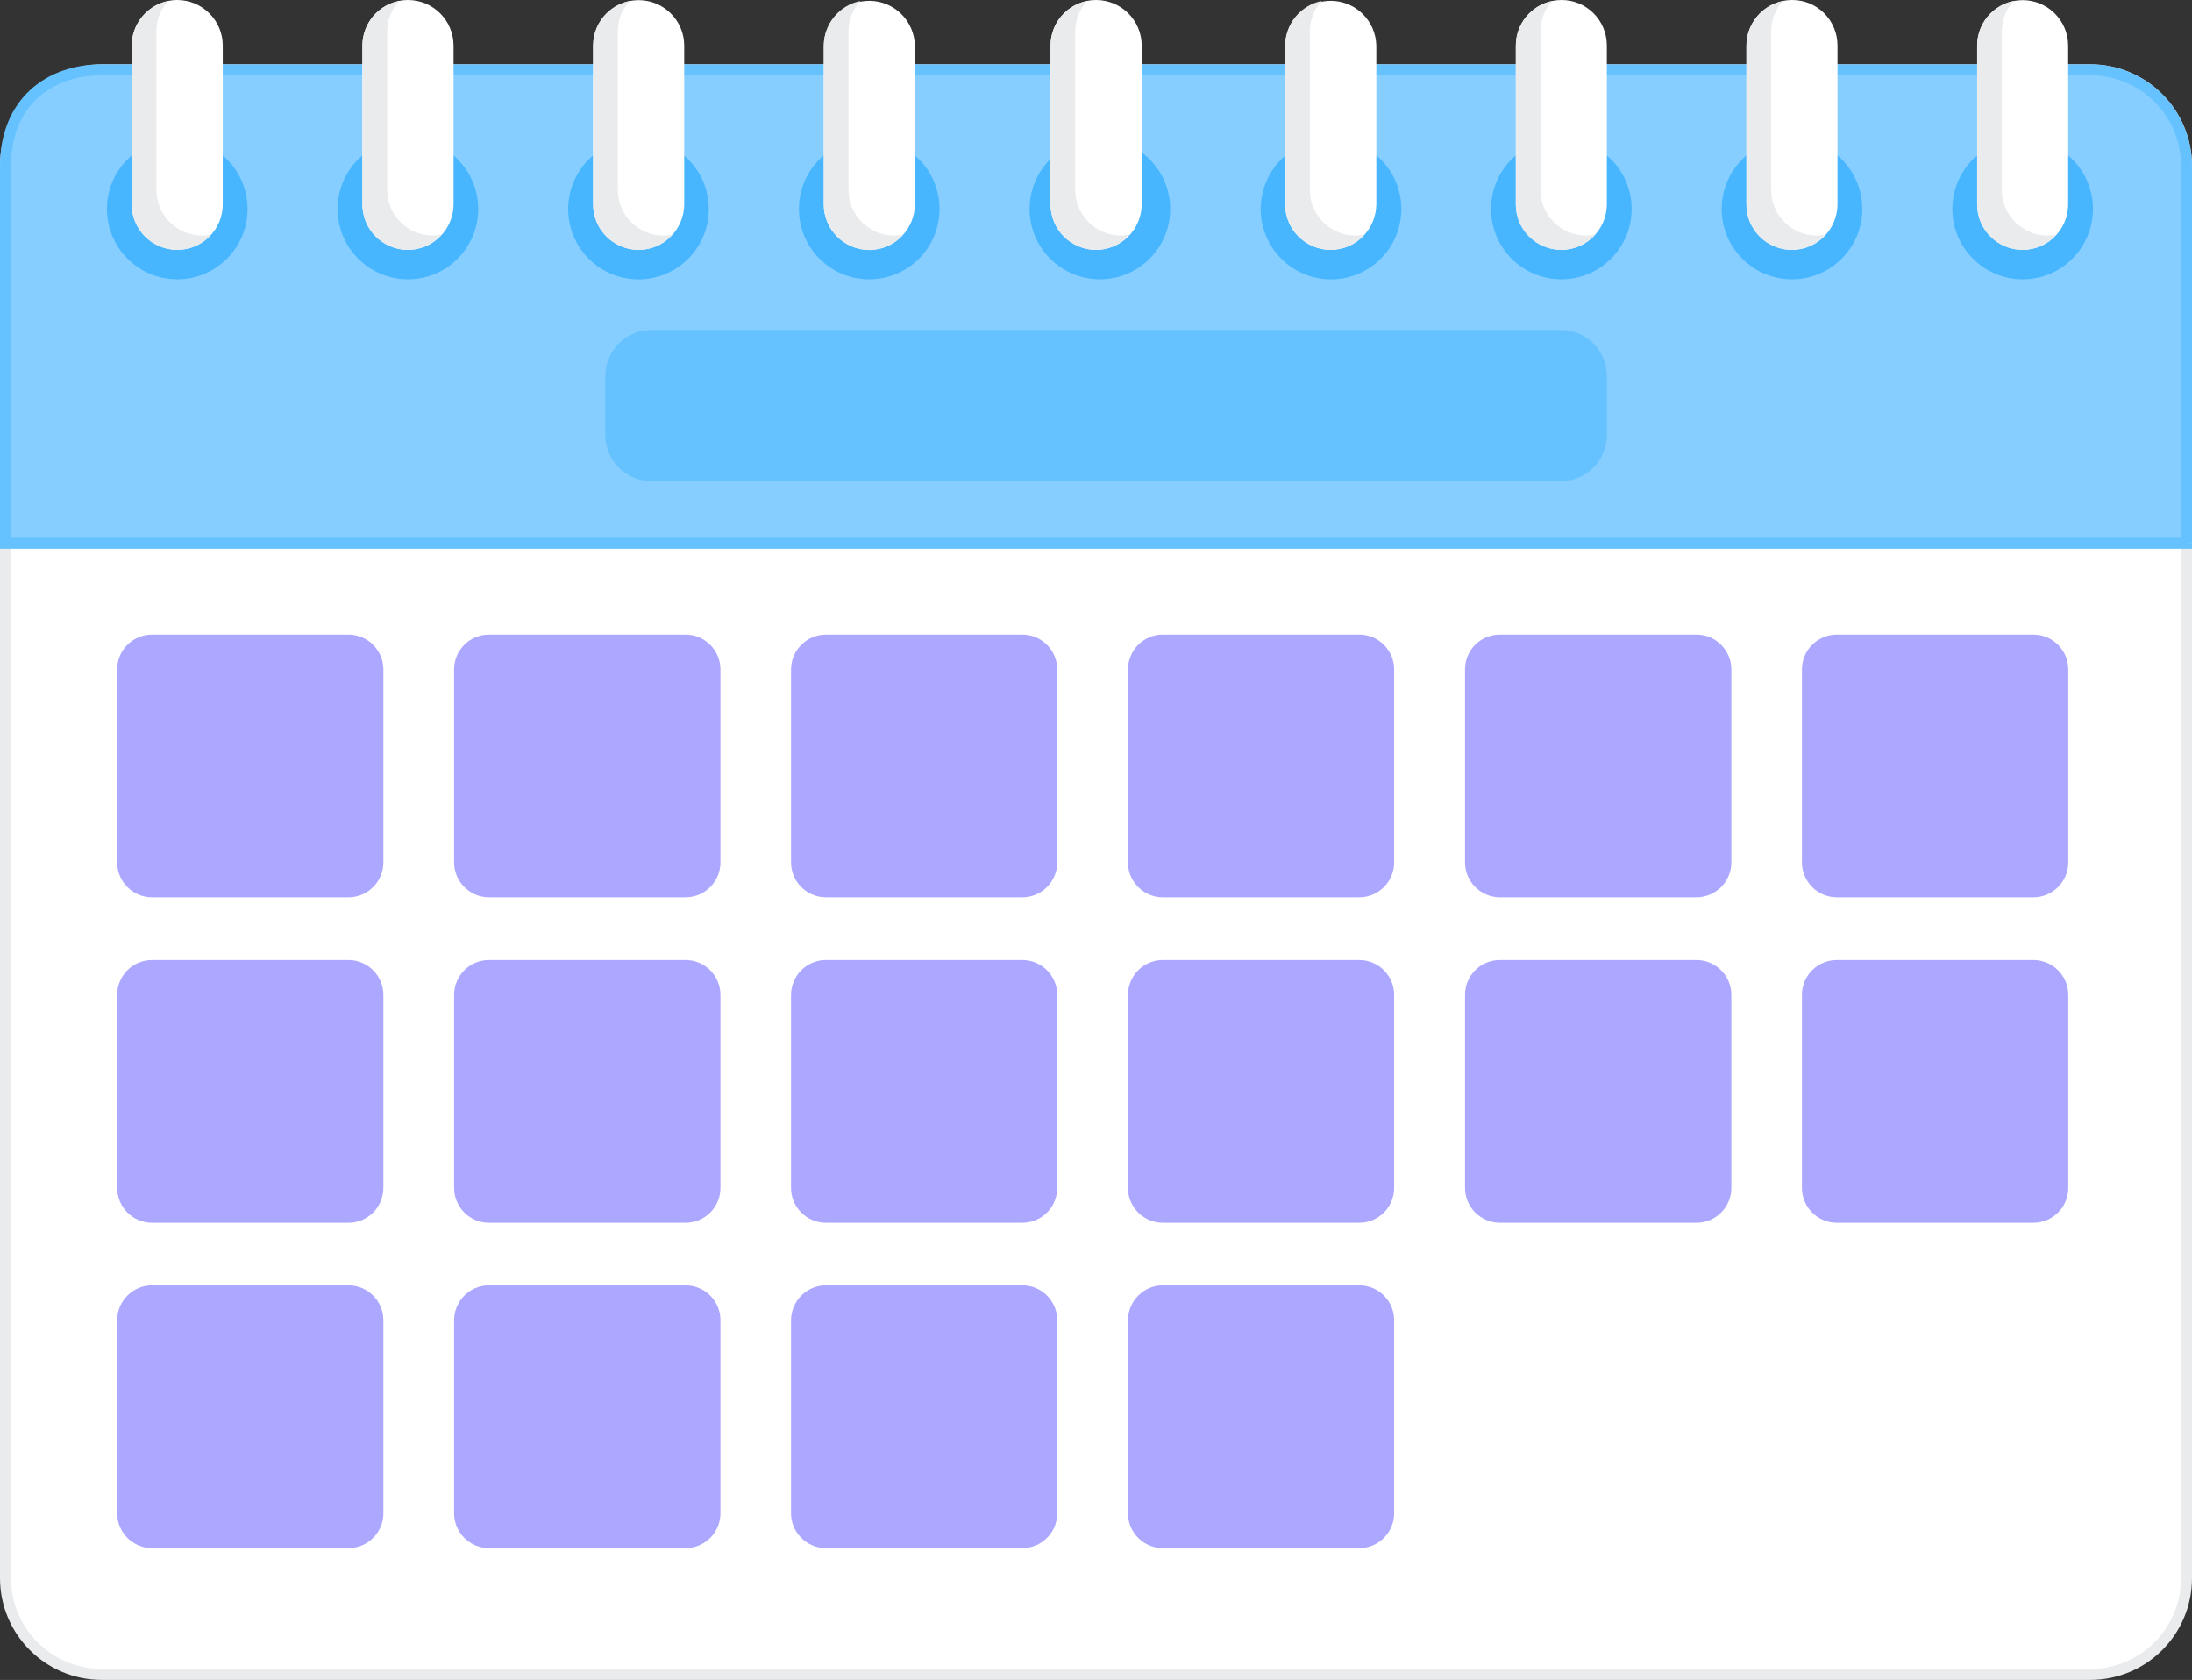 <?xml version="1.0" encoding="utf-8"?>
<!-- Generator: Adobe Illustrator 27.7.0, SVG Export Plug-In . SVG Version: 6.00 Build 0)  -->
<svg version="1.1" id="a" xmlns="http://www.w3.org/2000/svg" xmlns:xlink="http://www.w3.org/1999/xlink" x="0px" y="0px"
	 viewBox="0 0 1608.9 1233" style="enable-background:new 0 0 1608.9 1233;" xml:space="preserve">
<rect x="0" y="0" width="1608.9" height="1233" fill="#333333" stroke="none"/>
<style type="text/css">
	.st0{fill:#FFFFFF;}
	.st1{fill:#E9EBEC;}
	.st2{fill:#85CEFF;}
	.st3{fill:#66C2FF;}
	.st4{fill:#47B6FF;}
	.st5{fill:#ADA8FF;}
</style>
<path class="st0" d="M74.7,51.2h1459.5c39,0,70.7,31.6,70.7,70.7v1036.4c0,39-31.6,70.7-70.7,70.7H74.7c-39,0-70.7-31.6-70.7-70.7
	V121.9C4,82.8,35.7,51.2,74.7,51.2z"/>
<path class="st1" d="M1534.2,1228.9v-4H74.7c-36.8,0-66.7-29.8-66.7-66.7l0,0V121.9c0-36.8,29.8-66.7,66.7-66.7h1459.5
	c36.8,0,66.7,29.8,66.7,66.7l0,0v1036.4c0,36.8-29.8,66.7-66.7,66.7h0v8c41.3,0,74.7-33.4,74.7-74.7V121.9
	c0-41.3-33.4-74.7-74.7-74.7H74.7C33.5,47.2,0,80.6,0,121.9v1036.4c0,41.3,33.5,74.7,74.7,74.7h1459.5V1228.9z"/>
<path class="st2" d="M1604.9,398.7V121.9c0-39-31.7-70.7-70.7-70.7H74.7C35.7,51.2,4,75.3,4,121.9v276.8H1604.9z"/>
<path class="st3" d="M1604.9,398.7h4V121.9c0-41.3-33.4-74.7-74.7-74.7H74.7c-20.3,0-39,6.3-52.7,19S0,97.7,0,121.9v280.9h1608.9v-4
	L1604.9,398.7l0-4H8.1V121.9c0-22.4,7.5-38.8,19.4-49.8S56,55.2,74.7,55.2h1459.5c36.8,0,66.7,29.8,66.7,66.7l0,0v276.8H1604.9z"/>
<circle class="st4" cx="130.1" cy="153.4" r="51.6"/>
<circle class="st4" cx="299.4" cy="153.4" r="51.6"/>
<ellipse transform="matrix(0.707 -0.707 0.707 0.707 28.807 376.37)" class="st4" cx="468.7" cy="153.4" rx="51.6" ry="51.6"/>
<circle class="st4" cx="638" cy="153.4" r="51.6"/>
<circle class="st4" cx="807.3" cy="153.4" r="51.6"/>
<ellipse transform="matrix(0.378 -0.926 0.926 0.378 465.743 999.774)" class="st4" cx="976.6" cy="153.4" rx="51.6" ry="51.6"/>
<circle class="st4" cx="1146" cy="153.4" r="51.6"/>
<circle class="st4" cx="1315.3" cy="153.4" r="51.6"/>
<circle class="st4" cx="1484.6" cy="153.4" r="51.6"/>
<path class="st0" d="M130.1,183.4L130.1,183.4c-18.4-0.1-33.4-15-33.4-33.4V33.5C96.7,15,111.7,0,130.1,0s33.4,15,33.4,33.4V150
	C163.5,168.4,148.6,183.4,130.1,183.4L130.1,183.4z"/>
<path class="st1" d="M148.2,172.9c-18.4-0.1-33.4-15-33.4-33.4V22.9c0-8.2,3.1-16.2,8.7-22.2c-15.6,3.2-26.8,16.9-26.8,32.8V150
	c-0.1,18.4,14.8,33.3,33.2,33.4c9.5,0,18.6-4,25-11.1C152.7,172.7,150.5,172.9,148.2,172.9L148.2,172.9z"/>
<path class="st0" d="M299.4,183.4L299.4,183.4c-18.4-0.1-33.4-15-33.4-33.4V33.5C266,15,280.9,0,299.4,0c18.5,0,33.4,14.9,33.5,33.4
	V150C332.8,168.4,317.9,183.4,299.4,183.4L299.4,183.4z"/>
<path class="st1" d="M317.6,172.9c-18.4-0.1-33.4-15-33.4-33.4V22.9c0-8.2,3.1-16.2,8.7-22.2C277.3,3.9,266,17.6,266,33.5V150
	c-0.1,18.4,14.8,33.3,33.1,33.4c9.6,0,18.7-4,25-11.2C322,172.7,319.8,172.9,317.6,172.9L317.6,172.9z"/>
<path class="st0" d="M468.7,183.4L468.7,183.4c-18.4-0.1-33.4-15-33.4-33.4V33.5c0-18.5,15-33.4,33.5-33.4c18.4,0,33.4,15,33.4,33.4
	V150C502.1,168.4,487.2,183.4,468.7,183.4L468.7,183.4z"/>
<path class="st1" d="M486.9,172.9c-18.4-0.1-33.4-15-33.4-33.4V22.9c0-8.2,3.1-16.2,8.7-22.2c-15.6,3.2-26.8,16.9-26.8,32.8V150
	c-0.1,18.4,14.8,33.3,33.1,33.4c9.6,0,18.7-4,25-11.2C491.3,172.7,489.1,172.9,486.9,172.9L486.9,172.9z"/>
<path class="st0" d="M638,183.4L638,183.4c-18.4-0.1-33.4-15-33.4-33.4V33.5c0.3-18.5,15.5-33.2,34-32.9c18,0.3,32.5,14.8,32.9,32.9
	V150C671.4,168.4,656.5,183.4,638,183.4z"/>
<path class="st1" d="M656.2,172.9c-18.4-0.1-33.4-15-33.4-33.4V22.9c0-8.2,3.1-16.2,8.7-22.2c-15.6,3.2-26.8,16.9-26.8,32.8V150
	c-0.1,18.4,14.7,33.4,33.1,33.5c9.6,0.1,18.8-4,25.1-11.2C660.6,172.7,658.4,172.9,656.2,172.9L656.2,172.9z"/>
<path class="st0" d="M804.5,183.4L804.5,183.4c-18.4-0.1-33.4-15-33.4-33.4V33.5C771,15,786,0,804.5,0s33.4,14.9,33.5,33.4V150
	C837.9,168.4,822.9,183.4,804.5,183.4L804.5,183.4z"/>
<path class="st1" d="M822.6,172.9c-18.4-0.1-33.4-15-33.4-33.4V22.9c0-8.2,3.1-16.2,8.7-22.2c-15.6,3.2-26.8,16.9-26.8,32.8V150
	c-0.1,18.4,14.8,33.3,33.1,33.4c9.6,0,18.7-4,25-11.2C827,172.7,824.8,172.9,822.6,172.9L822.6,172.9z"/>
<path class="st0" d="M976.7,183.4L976.7,183.4c-18.4-0.1-33.4-15-33.4-33.4V33.5c0.3-18.5,15.5-33.2,34-32.9
	c18,0.3,32.5,14.8,32.9,32.9V150C1010,168.4,995.1,183.4,976.7,183.4z"/>
<path class="st1" d="M994.8,172.9c-18.4-0.1-33.4-15-33.4-33.4V22.9c0-8.2,3.1-16.2,8.7-22.2c-15.6,3.2-26.8,16.9-26.8,32.8V150
	c-0.1,18.4,14.8,33.3,33.2,33.4c9.5,0,18.7-4,25-11.2C999.2,172.7,997,172.9,994.8,172.9z"/>
<path class="st0" d="M1146,183.4L1146,183.4c-18.4-0.1-33.4-15-33.4-33.4V33.5c0-18.5,14.9-33.4,33.4-33.5s33.4,14.9,33.4,33.4V150
	C1179.3,168.4,1164.4,183.4,1146,183.4L1146,183.4z"/>
<path class="st1" d="M1164.1,172.9c-18.4-0.1-33.4-15-33.4-33.4V22.9c0-8.2,3.1-16.2,8.7-22.2c-15.6,3.2-26.8,16.9-26.8,32.8V150
	c-0.1,18.4,14.8,33.3,33.2,33.4c9.6,0,18.7-4,25-11.2C1168.5,172.7,1166.3,172.9,1164.1,172.9z"/>
<path class="st0" d="M1315.3,183.4L1315.3,183.4c-18.4,0-33.4-15-33.4-33.4V33.5c0-18.5,14.9-33.4,33.4-33.5s33.4,14.9,33.4,33.4
	V150C1348.6,168.4,1333.7,183.4,1315.3,183.4L1315.3,183.4z"/>
<path class="st1" d="M1333.4,172.9c-18.4-0.1-33.4-15-33.4-33.4V22.9c0-8.2,3.1-16.2,8.7-22.2c-15.6,3.2-26.8,16.9-26.9,32.8V150
	c-0.1,18.4,14.8,33.3,33.1,33.4c9.6,0,18.7-4,25-11.2C1337.8,172.7,1335.6,172.9,1333.4,172.9L1333.4,172.9z"/>
<path class="st0" d="M1484.6,183.4L1484.6,183.4c-18.4-0.1-33.4-15-33.4-33.4V33.5c0-18.5,15-33.4,33.4-33.4
	c18.4,0,33.4,15,33.4,33.4V150C1518,168.4,1503,183.4,1484.6,183.4L1484.6,183.4z"/>
<path class="st1" d="M1502.7,172.9c-18.4-0.1-33.4-15-33.4-33.4V22.9c0-8.2,3.1-16.2,8.7-22.2c-15.6,3.2-26.8,16.9-26.8,32.8V150
	c-0.1,18.4,14.8,33.3,33.1,33.4c9.6,0,18.7-4,25-11.2C1507.1,172.7,1504.9,172.9,1502.7,172.9L1502.7,172.9z"/>
<path class="st3" d="M478,242.2h667.7c18.6,0,33.7,15.1,33.7,33.7v43.5c0,18.6-15.1,33.7-33.7,33.7H478c-18.6,0-33.7-15.1-33.7-33.7
	v-43.5C444.4,257.3,459.4,242.2,478,242.2z"/>
<path class="st5" d="M111.6,465.8h144.2c14.1,0,25.6,11.5,25.6,25.6V633c0,14.1-11.5,25.6-25.6,25.6H111.6
	C97.5,658.6,86,647.2,86,633V491.3C86,477.2,97.5,465.8,111.6,465.8z"/>
<path class="st5" d="M111.6,704.6h144.2c14.1,0,25.6,11.5,25.6,25.6v141.7c0,14.1-11.5,25.6-25.6,25.6H111.6
	C97.5,897.5,86,886,86,871.9V730.2C86,716,97.5,704.6,111.6,704.6z"/>
<path class="st5" d="M111.6,943.4h144.2c14.1,0,25.6,11.5,25.6,25.6v141.7c0,14.1-11.5,25.6-25.6,25.6H111.6
	c-14.1,0-25.6-11.5-25.6-25.6V969C86,954.9,97.5,943.4,111.6,943.4z"/>
<path class="st5" d="M358.9,465.8h144.3c14.1,0,25.6,11.5,25.6,25.6V633c0,14.1-11.5,25.6-25.6,25.6H358.9
	c-14.1,0-25.6-11.5-25.6-25.6V491.3C333.3,477.2,344.8,465.8,358.9,465.8z"/>
<path class="st5" d="M358.9,704.6h144.3c14.1,0,25.6,11.5,25.6,25.6v141.7c0,14.1-11.5,25.6-25.6,25.6H358.9
	c-14.1,0-25.6-11.5-25.6-25.6V730.2C333.3,716,344.8,704.6,358.9,704.6z"/>
<path class="st5" d="M358.9,943.4h144.3c14.1,0,25.6,11.5,25.6,25.6v141.7c0,14.1-11.5,25.6-25.6,25.6H358.9
	c-14.1,0-25.6-11.5-25.6-25.6V969C333.3,954.9,344.8,943.4,358.9,943.4z"/>
<path class="st5" d="M606.2,465.8h144.2c14.1,0,25.6,11.5,25.6,25.6V633c0,14.1-11.5,25.6-25.6,25.6H606.2
	c-14.1,0-25.6-11.5-25.6-25.6V491.3C580.7,477.2,592.1,465.8,606.2,465.8z"/>
<path class="st5" d="M606.2,704.6h144.2c14.1,0,25.6,11.5,25.6,25.6v141.7c0,14.1-11.5,25.6-25.6,25.6H606.2
	c-14.1,0-25.6-11.5-25.6-25.6V730.2C580.7,716,592.1,704.6,606.2,704.6z"/>
<path class="st5" d="M606.2,943.4h144.2c14.1,0,25.6,11.5,25.6,25.6v141.7c0,14.1-11.5,25.6-25.6,25.6H606.2
	c-14.1,0-25.6-11.5-25.6-25.6V969C580.7,954.9,592.1,943.4,606.2,943.4z"/>
<path class="st5" d="M853.5,465.8h144.2c14.1,0,25.6,11.5,25.6,25.6V633c0,14.1-11.5,25.6-25.6,25.6H853.5
	c-14.1,0-25.6-11.5-25.6-25.6V491.3C828,477.2,839.4,465.8,853.5,465.8z"/>
<path class="st5" d="M853.5,704.6h144.2c14.1,0,25.6,11.5,25.6,25.6v141.7c0,14.1-11.5,25.6-25.6,25.6H853.5
	c-14.1,0-25.6-11.5-25.6-25.6V730.2C828,716,839.4,704.6,853.5,704.6z"/>
<path class="st5" d="M853.5,943.4h144.2c14.1,0,25.6,11.5,25.6,25.6v141.7c0,14.1-11.5,25.6-25.6,25.6H853.5
	c-14.1,0-25.6-11.5-25.6-25.6V969C828,954.9,839.4,943.4,853.5,943.4z"/>
<path class="st5" d="M1100.9,465.8h144.3c14.1,0,25.6,11.5,25.6,25.6V633c0,14.1-11.5,25.6-25.6,25.6h-144.3
	c-14.1,0-25.6-11.5-25.6-25.6V491.3C1075.3,477.2,1086.7,465.8,1100.9,465.8z"/>
<path class="st5" d="M1100.9,704.6h144.3c14.1,0,25.6,11.5,25.6,25.6v141.7c0,14.1-11.5,25.6-25.6,25.6h-144.3
	c-14.1,0-25.6-11.5-25.6-25.6V730.2C1075.3,716,1086.7,704.6,1100.9,704.6z"/>
<path class="st5" d="M1348.2,465.8h144.3c14.1,0,25.6,11.5,25.6,25.6V633c0,14.1-11.5,25.6-25.6,25.6h-144.3
	c-14.1,0-25.6-11.5-25.6-25.6V491.3C1322.6,477.2,1334.1,465.8,1348.2,465.8z"/>
<path class="st5" d="M1348.2,704.6h144.3c14.1,0,25.6,11.5,25.6,25.6v141.7c0,14.1-11.5,25.6-25.6,25.6h-144.3
	c-14.1,0-25.6-11.5-25.6-25.6V730.2C1322.6,716,1334.1,704.6,1348.2,704.6z"/>
</svg>
